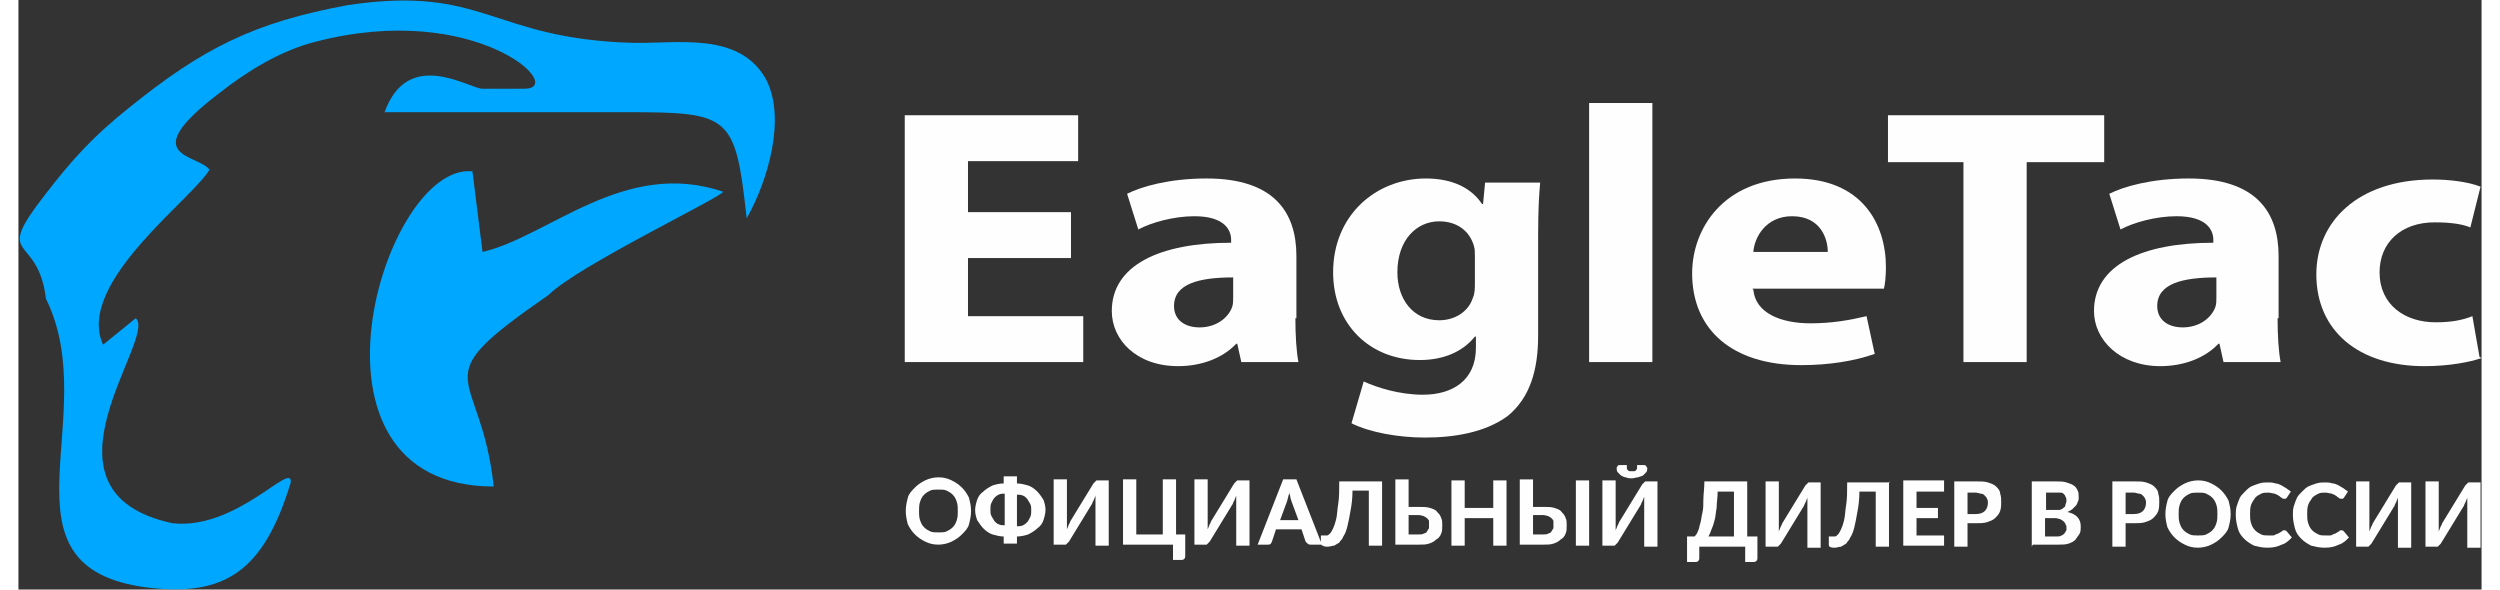 <?xml version="1.0" encoding="UTF-8"?>
<!DOCTYPE svg PUBLIC "-//W3C//DTD SVG 1.1//EN" "http://www.w3.org/Graphics/SVG/1.1/DTD/svg11.dtd">
<!-- Creator: CorelDRAW X6 -->
<svg xmlns="http://www.w3.org/2000/svg" xml:space="preserve" width="229px" height="54px" version="1.1" style="shape-rendering:geometricPrecision; text-rendering:geometricPrecision; image-rendering:optimizeQuality; fill-rule:evenodd; clip-rule:evenodd"
viewBox="0 0 2415 578"
 xmlns:xlink="http://www.w3.org/1999/xlink">
 <rect x="0" y="0" width="2415" height="578" fill="#333333" stroke="none"/>
 <defs>
  <style type="text/css">
   <![CDATA[
    .fil1 {fill:#00A7FF}
    .fil0 {fill:#FEFEFE;fill-rule:nonzero}
   ]]>
  </style>
 </defs>
 <g id="Слой_x0020_1">
  <g id="_926974928">
   <polygon class="fil0" points="1032,253 931,253 931,310 1044,310 1044,355 869,355 869,113 1039,113 1039,158 931,158 931,208 1032,208 "/>
   <path class="fil0" d="M1191 272c-33,0 -58,6 -58,28 0,14 11,21 25,21 16,0 28,-9 32,-20 1,-3 1,-6 1,-9l0 -19zm61 40c0,17 1,33 3,43l-56 0 -4 -18 -1 0c-13,14 -34,22 -57,22 -41,0 -65,-26 -65,-54 0,-45 47,-67 117,-67l0 -3c0,-9 -6,-23 -36,-23 -20,0 -42,6 -55,13l-11 -35c14,-7 41,-15 78,-15 67,0 88,34 88,76l0 61z"/>
   <path class="fil0" d="M1428 251c0,-4 0,-7 -1,-10 -4,-14 -16,-24 -34,-24 -22,0 -41,18 -41,50 0,26 15,47 41,47 16,0 29,-9 33,-22 2,-4 2,-10 2,-14l0 -26zm62 78c0,34 -8,61 -30,79 -22,16 -52,21 -81,21 -26,0 -54,-5 -72,-14l12 -41c13,6 35,13 58,13 29,0 52,-14 52,-46l0 -11 -1 0c-12,15 -31,23 -54,23 -49,0 -85,-35 -85,-86 0,-56 42,-92 91,-92 27,0 45,10 55,25l1 0 2 -21 54 0c-1,11 -2,26 -2,52l0 98z"/>
   <polygon class="fil0" points="1540,355 1602,355 1602,101 1540,101 "/>
   <path class="fil0" d="M1774 247c0,-13 -7,-35 -35,-35 -26,0 -37,21 -38,35l74 0zm-73 37c2,23 27,33 56,33 21,0 38,-3 55,-7l8 37c-20,7 -45,11 -72,11 -68,0 -107,-35 -107,-90 0,-44 31,-93 101,-93 65,0 89,44 89,87 0,9 -1,18 -2,21l-129 0z"/>
   <polygon class="fil0" points="1907,159 1833,159 1833,113 2045,113 2045,159 1969,159 1969,355 1907,355 "/>
   <path class="fil0" d="M2155 272c-33,0 -58,6 -58,28 0,14 11,21 25,21 16,0 28,-9 32,-20 1,-3 1,-6 1,-9l0 -19zm60 40c0,17 1,33 3,43l-56 0 -4 -18 -1 0c-13,14 -34,22 -57,22 -40,0 -65,-26 -65,-54 0,-45 47,-67 117,-67l0 -3c0,-9 -6,-23 -36,-23 -20,0 -42,6 -55,13l-11 -35c14,-7 41,-15 78,-15 67,0 88,34 88,76l0 61z"/>
   <path class="fil0" d="M2415 351c-11,4 -32,8 -56,8 -65,0 -106,-35 -106,-90 0,-51 40,-93 114,-93 16,0 34,2 47,7l-10 40c-7,-3 -18,-5 -35,-5 -33,0 -54,20 -54,49 0,32 25,49 55,49 15,0 26,-2 36,-6l7 40z"/>
   <g>
    <path class="fil1" d="M187 166c-12,-15 -72,-12 9,-74 28,-22 60,-42 95,-51 157,-41 248,46 205,46l-41 0c-13,0 -73,-41 -96,23 79,0 159,0 238,0 101,0 106,3 117,104 20,-35 40,-99 18,-138 -27,-45 -86,-33 -130,-34 -139,-4 -145,-57 -279,-37 -92,17 -142,42 -215,101 -35,28 -55,50 -82,85 -52,67 -7,36 1,102 57,115 -55,263 99,283 75,9 114,-14 141,-103 2,-22 -53,47 -116,40 -144,-31 -14,-182 -36,-201l-32 26c-28,-61 92,-146 105,-173z"/>
    <path class="fil1" d="M445 168c-87,-9 -183,309 21,309 -13,-120 -73,-100 54,-188 28,-28 168,-95 171,-101 -97,-33 -171,44 -236,59l-10 -80z"/>
   </g>
   <path class="fil0" d="M934 501c0,5 -1,9 -2,13 -1,4 -4,7 -7,10 -3,3 -6,5 -10,7 -4,2 -9,3 -13,3 -5,0 -9,-1 -13,-3 -4,-2 -7,-4 -10,-7 -3,-3 -5,-6 -7,-10 -1,-4 -2,-8 -2,-13 0,-5 1,-9 2,-13 1,-4 4,-7 7,-10 3,-3 6,-5 10,-7 4,-2 9,-3 13,-3 5,0 9,1 13,3 4,2 7,4 10,7 3,3 5,6 7,10 1,4 2,8 2,13zm-13 0c0,-3 0,-6 -1,-9 -1,-3 -2,-5 -4,-7 -2,-2 -4,-3 -6,-4 -2,-1 -5,-1 -8,-1 -3,0 -6,0 -8,1 -2,1 -4,2 -6,4 -2,2 -3,4 -4,7 -1,3 -1,6 -1,9 0,3 0,6 1,9 1,3 2,5 4,7 2,2 4,3 6,4 2,1 5,1 8,1 3,0 6,0 8,-1 2,-1 4,-2 6,-4 2,-2 3,-4 4,-7 1,-3 1,-6 1,-9zm58 -27c4,0 7,1 11,2 3,1 6,3 9,6 2,2 4,5 6,8 1,3 2,6 2,10 0,3 -1,7 -2,10 -1,3 -3,6 -6,8 -2,2 -5,4 -9,6 -3,1 -7,2 -11,2l0 7 -13 0 0 -7c-4,0 -7,-1 -11,-2 -3,-1 -6,-3 -9,-6 -2,-2 -4,-5 -6,-8 -1,-3 -2,-6 -2,-10 0,-3 1,-7 2,-10 1,-3 3,-6 6,-8 2,-2 5,-4 9,-6 3,-1 7,-2 11,-2l0 -7 13 0 0 7zm-26 26c0,2 0,4 1,6 1,2 2,3 3,5 1,1 3,3 4,3 2,1 4,1 6,1l0 -31c-2,0 -4,0 -6,1 -2,1 -3,2 -4,3 -1,1 -2,3 -3,5 -1,2 -1,4 -1,6l0 0zm40 0c0,-2 0,-4 -1,-6 -1,-2 -2,-3 -3,-5 -1,-1 -3,-3 -4,-3 -2,-1 -4,-1 -6,-1l0 31c2,0 4,0 6,-1 2,-1 3,-2 4,-3 1,-1 2,-3 3,-5 1,-2 1,-4 1,-6l0 0zm61 -26c0,0 1,-1 1,-1 0,0 1,-1 1,-1 0,0 1,-1 1,-1 1,0 1,0 2,0l10 0 0 64 -13 0 0 -38c0,-1 0,-3 0,-5 0,-2 0,-4 0,-6 -1,2 -1,3 -2,5 -1,1 -1,3 -2,4l-22 36c0,0 -1,1 -1,1 0,0 -1,1 -1,1 0,0 -1,1 -1,1 -1,0 -1,0 -2,0l-10 0 0 -64 13 0 0 38c0,1 0,3 0,5 0,2 0,4 0,6 1,-2 1,-3 2,-5 1,-1 1,-3 2,-4l22 -36 0 0zm29 60l0 -64 13 0 0 54 26 0 0 -54 13 0 0 54 9 0 0 21c0,1 0,2 -1,3 -1,1 -2,1 -3,1l-8 0 0 -15 -49 0 0 0zm109 -60c0,0 1,-1 1,-1 0,0 1,-1 1,-1 0,0 1,-1 1,-1 1,0 1,0 2,0l10 0 0 64 -13 0 0 -38c0,-1 0,-3 0,-5 0,-2 0,-4 0,-6 -1,2 -1,3 -2,5 -1,1 -1,3 -2,4l-22 36c0,0 -1,1 -1,1 0,0 -1,1 -1,1 0,0 -1,1 -1,1 -1,0 -1,0 -2,0l-10 0 0 -64 13 0 0 38c0,1 0,3 0,5 0,2 0,4 0,6 1,-2 1,-3 2,-5 1,-1 1,-3 2,-4l22 -36 0 0zm85 60l-10 0c-1,0 -2,0 -3,-1 -1,-1 -1,-1 -2,-2l-4 -12 -25 0 -4 12c0,1 -1,1 -1,2 -1,1 -2,1 -3,1l-10 0 25 -64 13 0 25 64 0 0zm-41 -24l19 0 -7 -19c0,-1 -1,-2 -1,-4 0,-1 -1,-3 -1,-4 0,2 -1,3 -1,4 0,1 -1,3 -1,4l-7 19 0 0zm101 -39l0 64 -13 0 0 -54 -16 0c0,8 -1,15 -2,20 -1,6 -2,11 -3,15 -1,4 -2,7 -4,10 -1,3 -3,4 -4,6 -2,1 -3,2 -5,3 -2,0 -4,1 -6,1 -2,0 -4,0 -5,-1 -1,0 -2,-1 -2,-2l0 -8 3 0c1,0 2,0 3,0 1,0 2,-1 3,-2 1,-1 2,-3 3,-5 1,-2 2,-5 3,-9 1,-4 1,-9 2,-15 1,-6 1,-13 1,-22l42 0 0 0zm26 0l0 26 10 0c4,0 8,0 11,1 3,1 6,2 7,4 2,2 3,3 4,6 1,2 1,4 1,7 0,3 0,6 -1,8 -1,3 -3,5 -5,6 -2,2 -4,3 -7,4 -3,1 -6,1 -10,1l-23 0 0 -64 13 0 0 0zm0 36l0 17 10 0c2,0 4,0 5,-1 1,0 3,-1 3,-2 1,-1 1,-2 2,-3 0,-1 0,-2 0,-3 0,-1 0,-3 0,-4 0,-1 -1,-2 -2,-3 -1,-1 -2,-1 -3,-2 -1,0 -3,-1 -5,-1l-10 0 0 0zm96 28l-13 0 0 -27 -28 0 0 27 -13 0 0 -64 13 0 0 27 28 0 0 -27 13 0 0 64zm26 -64l0 26 10 0c4,0 8,0 11,1 3,1 6,2 7,4 2,2 3,3 4,6 1,2 1,4 1,7 0,3 0,6 -1,8 -1,3 -3,5 -5,6 -2,2 -4,3 -7,4 -3,1 -6,1 -10,1l-23 0 0 -64 13 0 0 0zm0 36l0 17 10 0c2,0 4,0 5,-1 1,0 3,-1 3,-2 1,-1 1,-2 2,-3 0,-1 0,-2 0,-3 0,-1 0,-3 0,-4 0,-1 -1,-2 -2,-3 -1,-1 -2,-1 -3,-2 -1,0 -3,-1 -5,-1l-10 0 0 0zm55 28l-13 0 0 -64 13 0 0 64zm52 -60c0,0 1,-1 1,-1 0,0 1,-1 1,-1 0,0 1,-1 1,-1 1,0 1,0 2,0l10 0 0 64 -13 0 0 -38c0,-1 0,-3 0,-5 0,-2 0,-4 0,-6 -1,2 -1,3 -2,5 -1,1 -1,3 -2,4l-22 36c0,0 -1,1 -1,1 0,0 -1,1 -1,1 0,0 -1,1 -1,1 -1,0 -1,0 -2,0l-10 0 0 -64 13 0 0 38c0,1 0,3 0,5 0,2 0,4 0,6 1,-2 1,-3 2,-5 1,-1 1,-3 2,-4l22 -36 0 0zm-11 -13c1,0 2,0 3,0 1,0 1,0 2,-1 0,0 1,-1 1,-2 0,-1 0,-2 0,-3l7 0c1,0 1,0 2,1 0,1 1,1 1,2 0,1 0,3 -1,4 -1,1 -2,2 -3,3 -1,1 -3,1 -5,2 -2,0 -4,1 -6,1 -2,0 -4,0 -6,-1 -2,0 -3,-1 -5,-2 -1,-1 -2,-2 -3,-3 -1,-1 -1,-3 -1,-4 0,-1 0,-1 1,-2 0,-1 1,-1 2,-1l7 0c0,1 0,2 0,3 0,1 0,1 1,2 0,0 1,1 2,1 1,0 1,0 3,0l0 0zm114 10l0 54 10 0 0 21c0,1 0,2 -1,3 -1,1 -2,1 -3,1l-8 0 0 -15 -45 0 0 11c0,1 0,2 -1,3 -1,1 -2,1 -3,1l-8 0 0 -25 7 0c1,0 1,-1 2,-2 1,-1 1,-2 2,-4 1,-2 1,-4 2,-7 1,-3 1,-6 2,-10 1,-4 1,-8 1,-13 0,-5 1,-11 1,-18l42 0 0 0zm-29 10c0,6 -1,11 -1,16 -1,5 -1,9 -2,12 -1,4 -2,7 -3,9 -1,3 -2,5 -3,7l25 0 0 -44 -16 0 0 0zm86 -6c0,0 1,-1 1,-1 0,0 1,-1 1,-1 0,0 1,-1 1,-1 1,0 1,0 2,0l10 0 0 64 -13 0 0 -38c0,-1 0,-3 0,-5 0,-2 0,-4 0,-6 -1,2 -1,3 -2,5 -1,1 -1,3 -2,4l-22 36c0,0 -1,1 -1,1 0,0 -1,1 -1,1 0,0 -1,1 -1,1 -1,0 -1,0 -2,0l-10 0 0 -64 13 0 0 38c0,1 0,3 0,5 0,2 0,4 0,6 1,-2 1,-3 2,-5 1,-1 1,-3 2,-4l22 -36 0 0zm82 -4l0 64 -13 0 0 -54 -16 0c0,8 -1,15 -2,20 -1,6 -2,11 -3,15 -1,4 -2,7 -4,10 -1,3 -3,4 -4,6 -2,1 -3,2 -5,3 -2,0 -4,1 -6,1 -2,0 -4,0 -5,-1 -1,0 -1,-1 -1,-2l0 -8 3 0c1,0 2,0 3,0 1,0 2,-1 3,-2 1,-1 2,-3 3,-5 1,-2 2,-5 3,-9 1,-4 1,-9 2,-15 1,-6 1,-13 1,-22l42 0 0 0zm54 0l0 10 -27 0 0 16 21 0 0 10 -21 0 0 17 27 0 0 10 -40 0 0 -64 40 0 0 0zm23 42l0 22 -13 0 0 -64 22 0c4,0 8,0 11,1 3,1 6,2 8,4 2,2 4,4 4,7 1,3 1,5 1,8 0,3 0,6 -1,9 -1,3 -3,5 -5,7 -2,2 -5,3 -8,4 -3,1 -7,1 -11,1l-8 0 0 0zm0 -10l8 0c4,0 7,-1 9,-3 2,-2 3,-5 3,-8 0,-1 0,-3 -1,-4 0,-1 -1,-2 -2,-3 -1,-1 -2,-2 -4,-2 -1,0 -3,-1 -5,-1l-8 0 0 22 0 0zm63 32l0 -64 23 0c4,0 8,0 11,1 3,1 6,2 7,3 2,1 3,3 4,5 1,2 1,4 1,7 0,1 0,3 -1,4 0,1 -1,3 -2,4 -1,1 -2,2 -3,3 -1,1 -3,2 -5,3 9,2 13,7 13,14 0,3 0,5 -1,7 -1,2 -3,4 -4,6 -2,2 -4,3 -7,4 -3,1 -6,1 -10,1l-25 0 0 0zm13 -27l0 17 11 0c2,0 4,0 5,-1 1,0 2,-1 3,-2 1,-1 1,-2 2,-3 0,-1 0,-2 0,-3 0,-1 0,-2 -1,-3 0,-1 -1,-2 -2,-3 -1,-1 -2,-1 -3,-2 -1,0 -3,-1 -5,-1l-11 0 1 0zm0 -9l9 0c2,0 3,0 5,0 1,0 3,-1 4,-2 1,-1 2,-1 2,-3 0,-1 1,-2 1,-4 0,-1 0,-3 -1,-4 0,-1 -1,-2 -2,-3 -1,-1 -2,-1 -3,-1 -1,0 -3,0 -5,0l-9 0 0 17 0 0zm79 14l0 22 -13 0 0 -64 22 0c4,0 8,0 11,1 3,1 6,2 8,4 2,2 4,4 4,7 1,3 1,5 1,8 0,3 0,6 -1,9 -1,3 -3,5 -5,7 -2,2 -5,3 -8,4 -3,1 -7,1 -11,1l-8 0 0 0zm0 -10l8 0c4,0 7,-1 9,-3 2,-2 3,-5 3,-8 0,-1 0,-3 -1,-4 0,-1 -1,-2 -2,-3 -1,-1 -2,-2 -4,-2 -1,0 -3,-1 -5,-1l-8 0 0 22 0 0zm103 0c0,5 -1,9 -2,13 -1,4 -4,7 -7,10 -3,3 -6,5 -10,7 -4,2 -9,3 -13,3 -5,0 -9,-1 -13,-3 -4,-2 -7,-4 -10,-7 -3,-3 -5,-6 -7,-10 -1,-4 -2,-8 -2,-13 0,-5 1,-9 2,-13 1,-4 4,-7 7,-10 3,-3 6,-5 10,-7 4,-2 9,-3 13,-3 5,0 9,1 13,3 4,2 7,4 10,7 3,3 5,6 7,10 1,4 2,8 2,13zm-13 0c0,-3 0,-6 -1,-9 -1,-3 -2,-5 -4,-7 -2,-2 -4,-3 -6,-4 -2,-1 -5,-1 -8,-1 -3,0 -6,0 -8,1 -2,1 -4,2 -6,4 -2,2 -3,4 -4,7 -1,3 -1,6 -1,9 0,3 0,6 1,9 1,3 2,5 4,7 2,2 4,3 6,4 2,1 5,1 8,1 3,0 6,0 8,-1 2,-1 4,-2 6,-4 2,-2 3,-4 4,-7 1,-3 1,-6 1,-9zm66 16c1,0 1,0 2,1l5 6c-3,3 -6,6 -10,7 -4,2 -8,3 -14,3 -5,0 -9,-1 -13,-2 -4,-2 -7,-4 -10,-7 -3,-3 -5,-6 -6,-10 -1,-4 -2,-8 -2,-13 0,-3 0,-6 1,-9 1,-3 2,-6 3,-8 1,-2 3,-4 5,-6 2,-2 4,-4 6,-5 2,-1 5,-2 8,-3 3,-1 6,-1 9,-1 2,0 4,0 7,1 2,0 4,1 6,2 2,1 3,2 5,3 1,1 3,2 4,3l-4 6c0,0 -1,1 -1,1 0,0 -1,0 -2,0 -1,0 -1,0 -2,-1 -1,0 -1,-1 -3,-2 -1,-1 -2,-1 -4,-2 -1,0 -4,-1 -6,-1 -3,0 -5,0 -7,1 -2,1 -4,2 -6,4 -1,2 -3,4 -4,7 -1,3 -1,6 -1,9 0,3 0,6 1,9 1,3 2,5 4,7 2,2 4,3 6,4 2,1 4,1 7,1 1,0 3,0 4,0 1,0 2,0 3,-1 1,0 2,-1 3,-1 1,-1 2,-1 3,-2 0,0 1,0 1,-1 0,0 1,0 1,0l0 0zm56 0c1,0 1,0 2,1l5 6c-3,3 -6,6 -10,7 -4,2 -8,3 -14,3 -5,0 -9,-1 -13,-2 -4,-2 -7,-4 -10,-7 -3,-3 -5,-6 -6,-10 -1,-4 -2,-8 -2,-13 0,-3 0,-6 1,-9 1,-3 2,-6 3,-8 1,-2 3,-4 5,-6 2,-2 4,-4 6,-5 2,-1 5,-2 8,-3 3,-1 6,-1 9,-1 2,0 4,0 7,1 2,0 4,1 6,2 2,1 3,2 5,3 1,1 3,2 4,3l-4 6c0,0 -1,1 -1,1 0,0 -1,0 -2,0 -1,0 -1,0 -2,-1 -1,0 -1,-1 -3,-2 -1,-1 -2,-1 -4,-2 -1,0 -4,-1 -6,-1 -3,0 -5,0 -7,1 -2,1 -4,2 -6,4 -1,2 -3,4 -4,7 -1,3 -1,6 -1,9 0,3 0,6 1,9 1,3 2,5 4,7 2,2 4,3 6,4 2,1 4,1 7,1 1,0 3,0 4,0 1,0 2,0 3,-1 1,0 2,-1 3,-1 1,-1 2,-1 3,-2 0,0 1,0 1,-1 0,0 1,0 1,0l0 0zm53 -44c0,0 1,-1 1,-1 0,0 1,-1 1,-1 0,0 1,-1 1,-1 1,0 1,0 2,0l10 0 0 64 -13 0 0 -38c0,-1 0,-3 0,-5 0,-2 0,-4 0,-6 -1,2 -1,3 -2,5 -1,1 -1,3 -2,4l-22 36c0,0 -1,1 -1,1 0,0 -1,1 -1,1 0,0 -1,1 -1,1 -1,0 -1,0 -2,0l-10 0 0 -64 13 0 0 38c0,1 0,3 0,5 0,2 0,4 0,6 1,-2 1,-3 2,-5 1,-1 1,-3 2,-4l22 -36 0 0zm68 0c0,0 1,-1 1,-1 0,0 1,-1 1,-1 0,0 1,-1 1,-1 1,0 1,0 2,0l10 0 0 64 -13 0 0 -38c0,-1 0,-3 0,-5 0,-2 0,-4 0,-6 -1,2 -1,3 -2,5 -1,1 -1,3 -2,4l-22 36c0,0 -1,1 -1,1 0,0 -1,1 -1,1 0,0 -1,1 -1,1 -1,0 -1,0 -2,0l-10 0 0 -64 13 0 0 38c0,1 0,3 0,5 0,2 0,4 0,6 1,-2 1,-3 2,-5 1,-1 1,-3 2,-4l22 -36 0 0z"/>
  </g>
 </g>
</svg>
